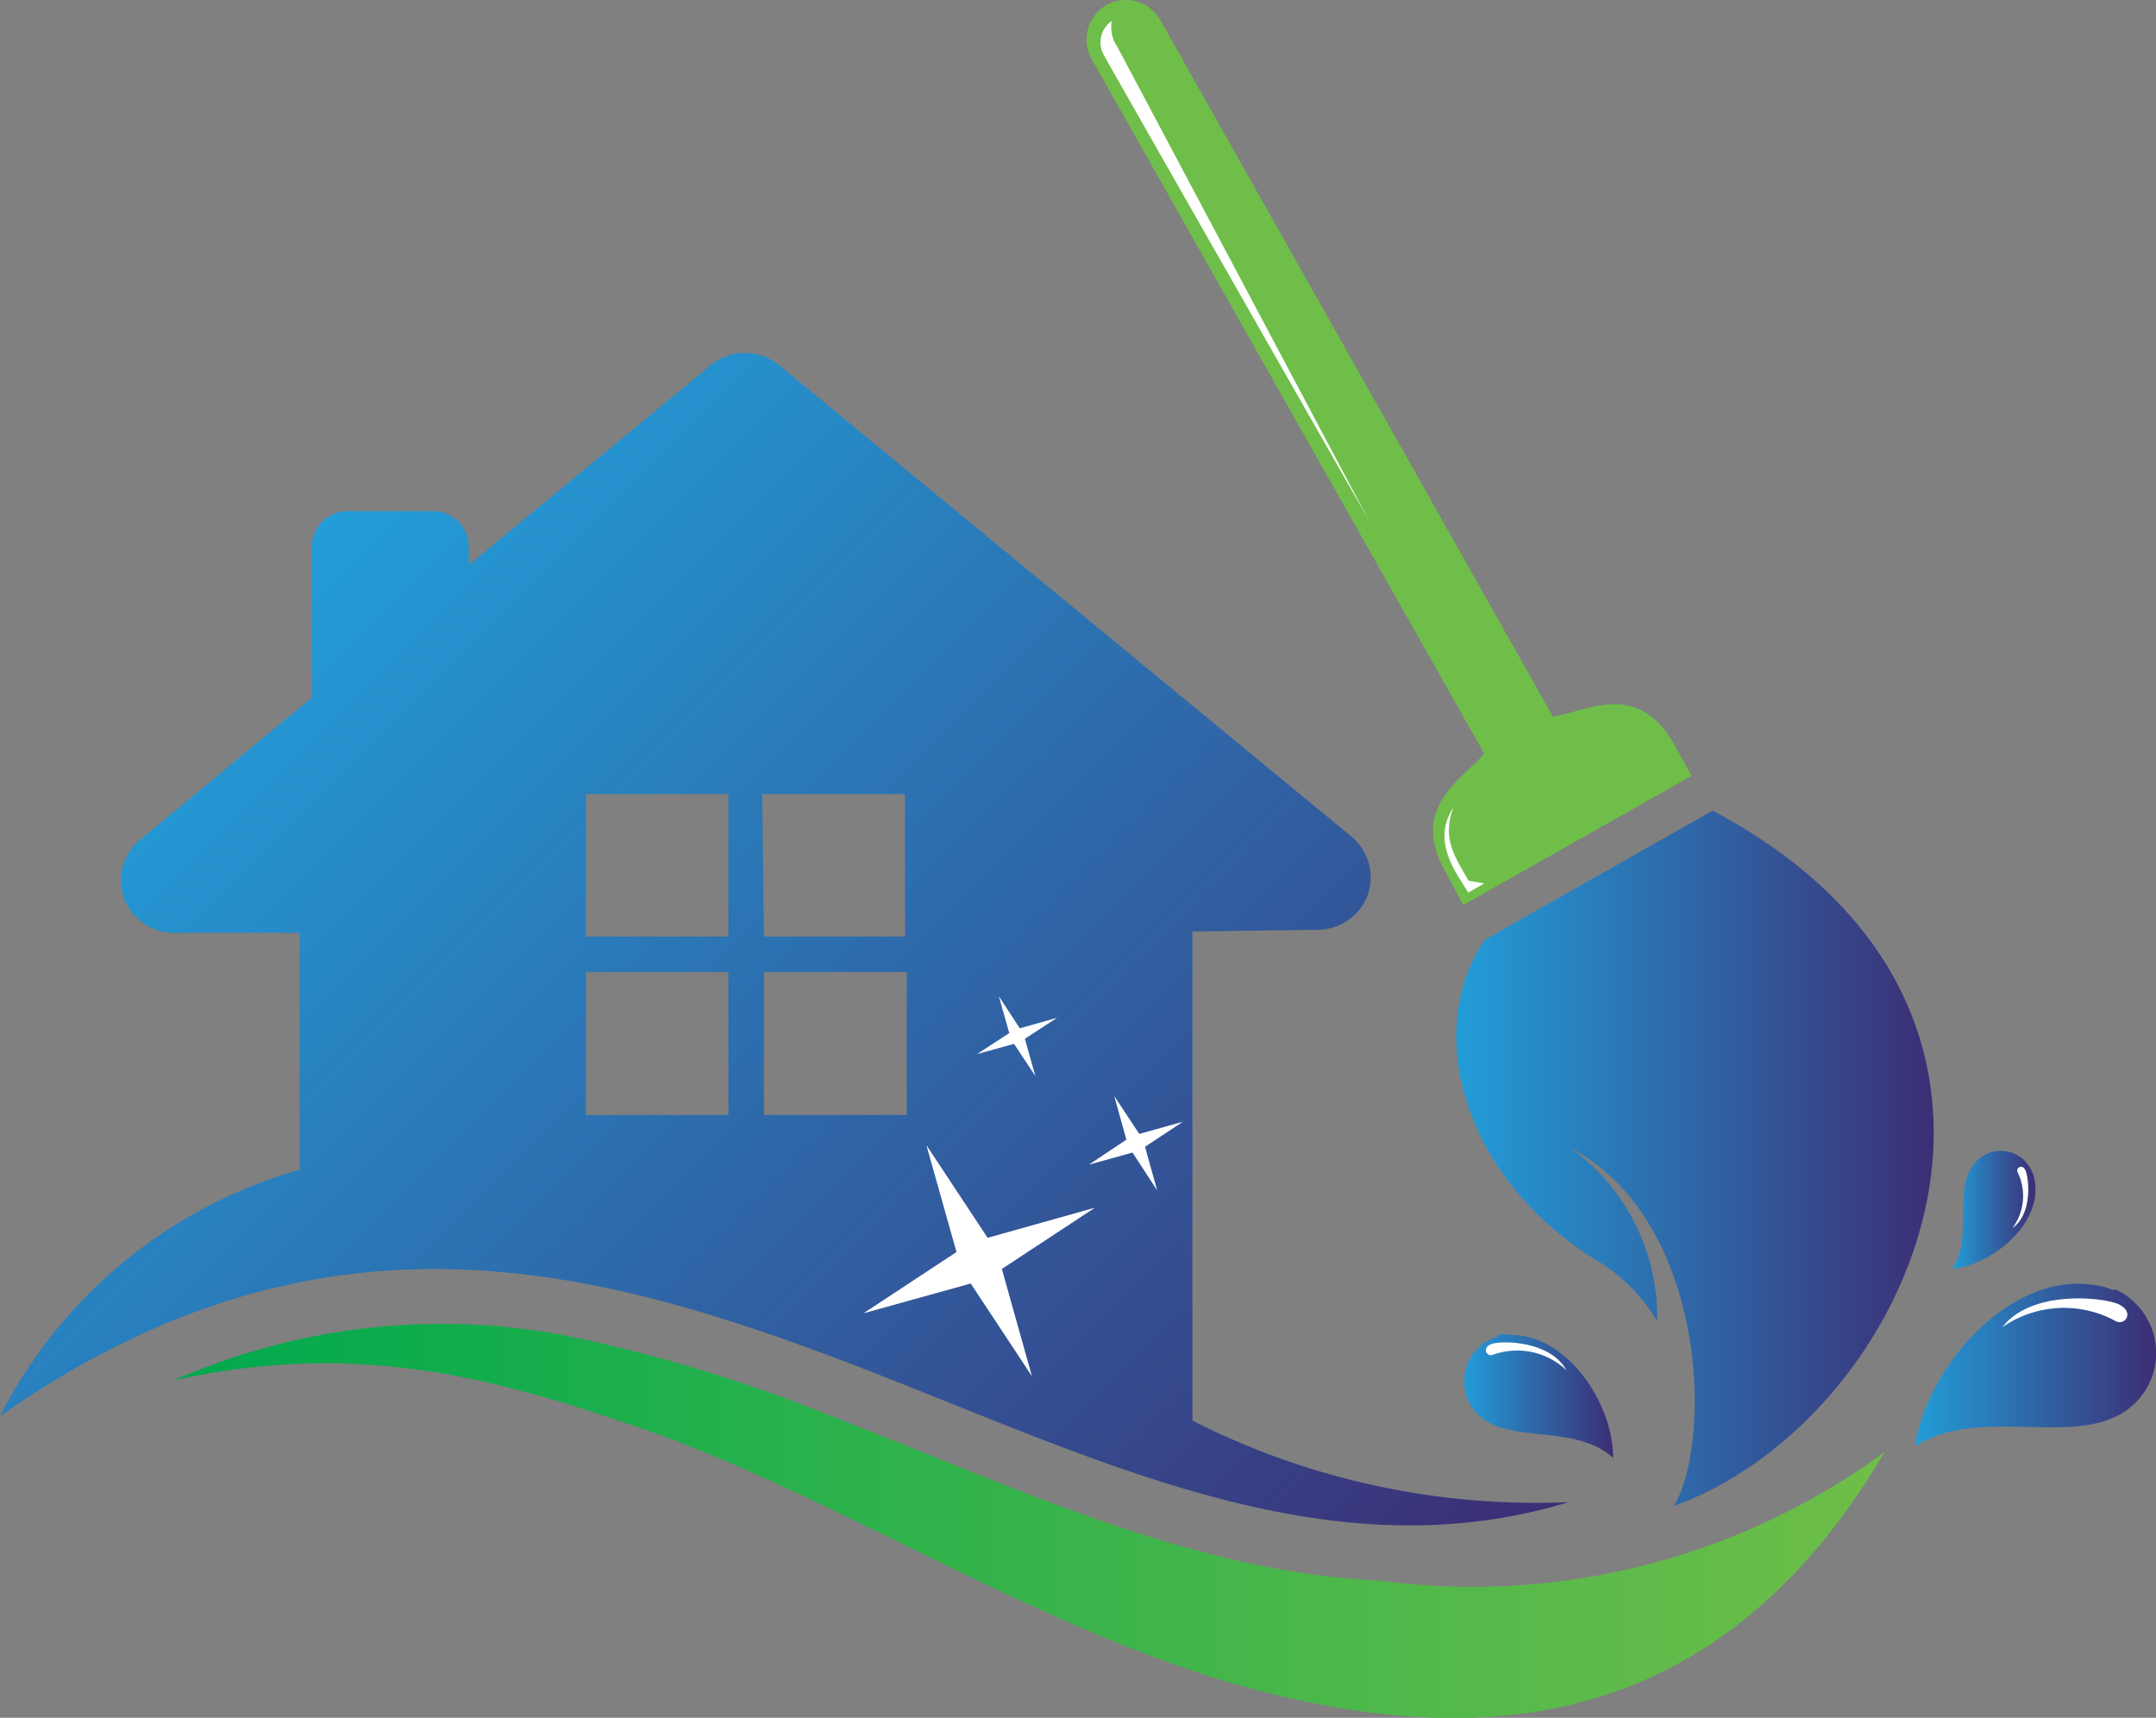 <svg id="Layer_1" data-name="Layer 1" xmlns="http://www.w3.org/2000/svg" xmlns:xlink="http://www.w3.org/1999/xlink" width="63.7" height="50.75" viewBox="0 0 63.7 50.75"><rect x="0" y="0" width="63.7" height="50.75" fill="#808080" stroke="none"/><defs><style>.cls-1{fill:#6fbe49;}.cls-1,.cls-2,.cls-3,.cls-4,.cls-5,.cls-6,.cls-7,.cls-8{fill-rule:evenodd;}.cls-2{fill:url(#linear-gradient);}.cls-3{fill:#fff;}.cls-4{fill:url(#New_Gradient_Swatch_copy);}.cls-5{fill:url(#linear-gradient-2);}.cls-6{fill:url(#linear-gradient-3);}.cls-7{fill:url(#linear-gradient-4);}.cls-8{fill:url(#linear-gradient-5);}</style><linearGradient id="linear-gradient" x1="43.17" y1="40.84" x2="57.28" y2="40.84" gradientUnits="userSpaceOnUse"><stop offset="0" stop-color="#229dd8"/><stop offset="1" stop-color="#3c2e75"/></linearGradient><linearGradient id="New_Gradient_Swatch_copy" x1="55.83" y1="51.56" x2="5.29" y2="51.56" gradientUnits="userSpaceOnUse"><stop offset="0" stop-color="#6fbe49"/><stop offset="1" stop-color="#00a94d"/></linearGradient><linearGradient id="linear-gradient-2" x1="5.96" y1="25.74" x2="38.86" y2="58.64" xlink:href="#linear-gradient"/><linearGradient id="linear-gradient-3" x1="56.73" y1="46.95" x2="63.85" y2="46.95" xlink:href="#linear-gradient"/><linearGradient id="linear-gradient-4" x1="57.82" y1="42.37" x2="60.28" y2="42.37" xlink:href="#linear-gradient"/><linearGradient id="linear-gradient-5" x1="43.37" y1="47.83" x2="47.77" y2="47.83" xlink:href="#linear-gradient"/></defs><path class="cls-1" d="M32.84,6.77h0a1.18,1.18,0,0,0-.44,1.59L44,28.88c-.56.72-2.24,1.55-1.15,3.48l.53,1,6.75-3.82-.53-.95c-1.09-1.92-2.67-.91-3.57-.8L34.43,7.21a1.17,1.17,0,0,0-1.59-.44Z" transform="translate(-0.15 -6.62)"/><path class="cls-2" d="M47.38,32.48l3.37-1.91c11.32,6,5.92,18-1.14,20.54,1.13-1.91,1-8.44-3.09-10.6a6.17,6.17,0,0,1,2.59,5.14,5.16,5.16,0,0,0-1.68-1.73c-4-2.39-5.27-6.76-3.42-9.53l3.37-1.91Z" transform="translate(-0.15 -6.62)"/><path class="cls-3" d="M33.16,8A1,1,0,0,1,33,7.24a.76.76,0,0,0-.24,1c.31.57,7.81,13.71,7.81,13.71Z" transform="translate(-0.15 -6.62)"/><path class="cls-3" d="M44,32.72l-.47.27c-.35-.58-1.1-1.51-.44-2.51-.35.93.06,1.47.45,2.16Z" transform="translate(-0.15 -6.62)"/><path class="cls-4" d="M5.29,47.4c5.48-1.22,9.64,0,13.55,1.33,6,2,12.49,6.44,19.16,8,5.67,1.33,12.81,1.33,17.83-7.21a20.62,20.62,0,0,1-14.9,3.8c-5.59-.25-10.94-2.83-16.21-4.86a45,45,0,0,0-6.88-2.17A19.59,19.59,0,0,0,5.29,47.4Z" transform="translate(-0.15 -6.62)"/><path class="cls-5" d="M35.38,34.14V48.37a1.8,1.8,0,0,1,0,.22A22.45,22.45,0,0,0,46.49,51c-7.21,2.19-14-1.32-21.18-4.08C17.65,44,9.57,41.85.15,48.46A14.31,14.31,0,0,1,9,41.18v-7H5.33a1.59,1.59,0,0,1-1.51-1,1.57,1.57,0,0,1,.49-1.77l5.05-4.18V22.77a1.06,1.06,0,0,1,1.05-1.05H13A1.06,1.06,0,0,1,14,22.77v.54l7.16-5.91a1.59,1.59,0,0,1,2,0L40.06,31.32a1.57,1.57,0,0,1,.49,1.77,1.59,1.59,0,0,1-1.51,1Zm-8.44,1.2v4.22H22.72V35.34Zm-9.48-5.26h4.21v4.21H17.46Zm4.21,5.26v4.22H17.46V35.34Zm1-5.26h4.22v4.21H22.72Z" transform="translate(-0.15 -6.62)"/><polygon class="cls-3" points="32.35 35.68 29.6 37.49 30.49 40.66 28.68 37.92 25.51 38.8 28.26 36.99 27.37 33.83 29.18 36.57 32.35 35.68"/><polygon class="cls-3" points="34.95 33.14 33.83 33.88 34.19 35.17 33.46 34.05 32.17 34.41 33.28 33.67 32.92 32.38 33.66 33.5 34.95 33.14"/><polygon class="cls-3" points="31.23 30.07 30.28 30.69 30.59 31.79 29.96 30.84 28.87 31.14 29.82 30.52 29.51 29.43 30.13 30.38 31.23 30.07"/><path class="cls-6" d="M62.62,44.75a2,2,0,0,0-.64-.17c-2.43-.37-4.9,2.4-5.25,4.77,1.88-1.2,4.55,0,6.15-1a2.07,2.07,0,0,0-.26-3.65Z" transform="translate(-0.15 -6.62)"/><path class="cls-3" d="M59.31,45.83a3.19,3.19,0,0,1,3.33-.19c.27.17.57-.22.17-.45-.22-.2-2.57-.56-3.5.64Z" transform="translate(-0.15 -6.62)"/><path class="cls-7" d="M60.21,41.29a1.14,1.14,0,0,1,.07.32C60.41,42.82,59,44,57.82,44.1c.63-.9.07-2.24.59-3a1,1,0,0,1,1.8.2Z" transform="translate(-0.15 -6.62)"/><path class="cls-3" d="M59.61,42.9a1.59,1.59,0,0,0,.16-1.63c-.08-.14.12-.28.22-.08s.23,1.28-.38,1.71Z" transform="translate(-0.15 -6.62)"/><path class="cls-8" d="M44.37,46.06a1.29,1.29,0,0,1,.44,0c1.63,0,3,2,3,3.63-1.11-1-3-.42-3.93-1.22a1.39,1.39,0,0,1-.28-1.75,1.42,1.42,0,0,1,.81-.62Z" transform="translate(-0.15 -6.62)"/><path class="cls-3" d="M46.43,47.1a2.12,2.12,0,0,0-2.16-.46c-.19.09-.35-.2-.06-.31s1.73-.11,2.22.77Z" transform="translate(-0.15 -6.62)"/></svg>